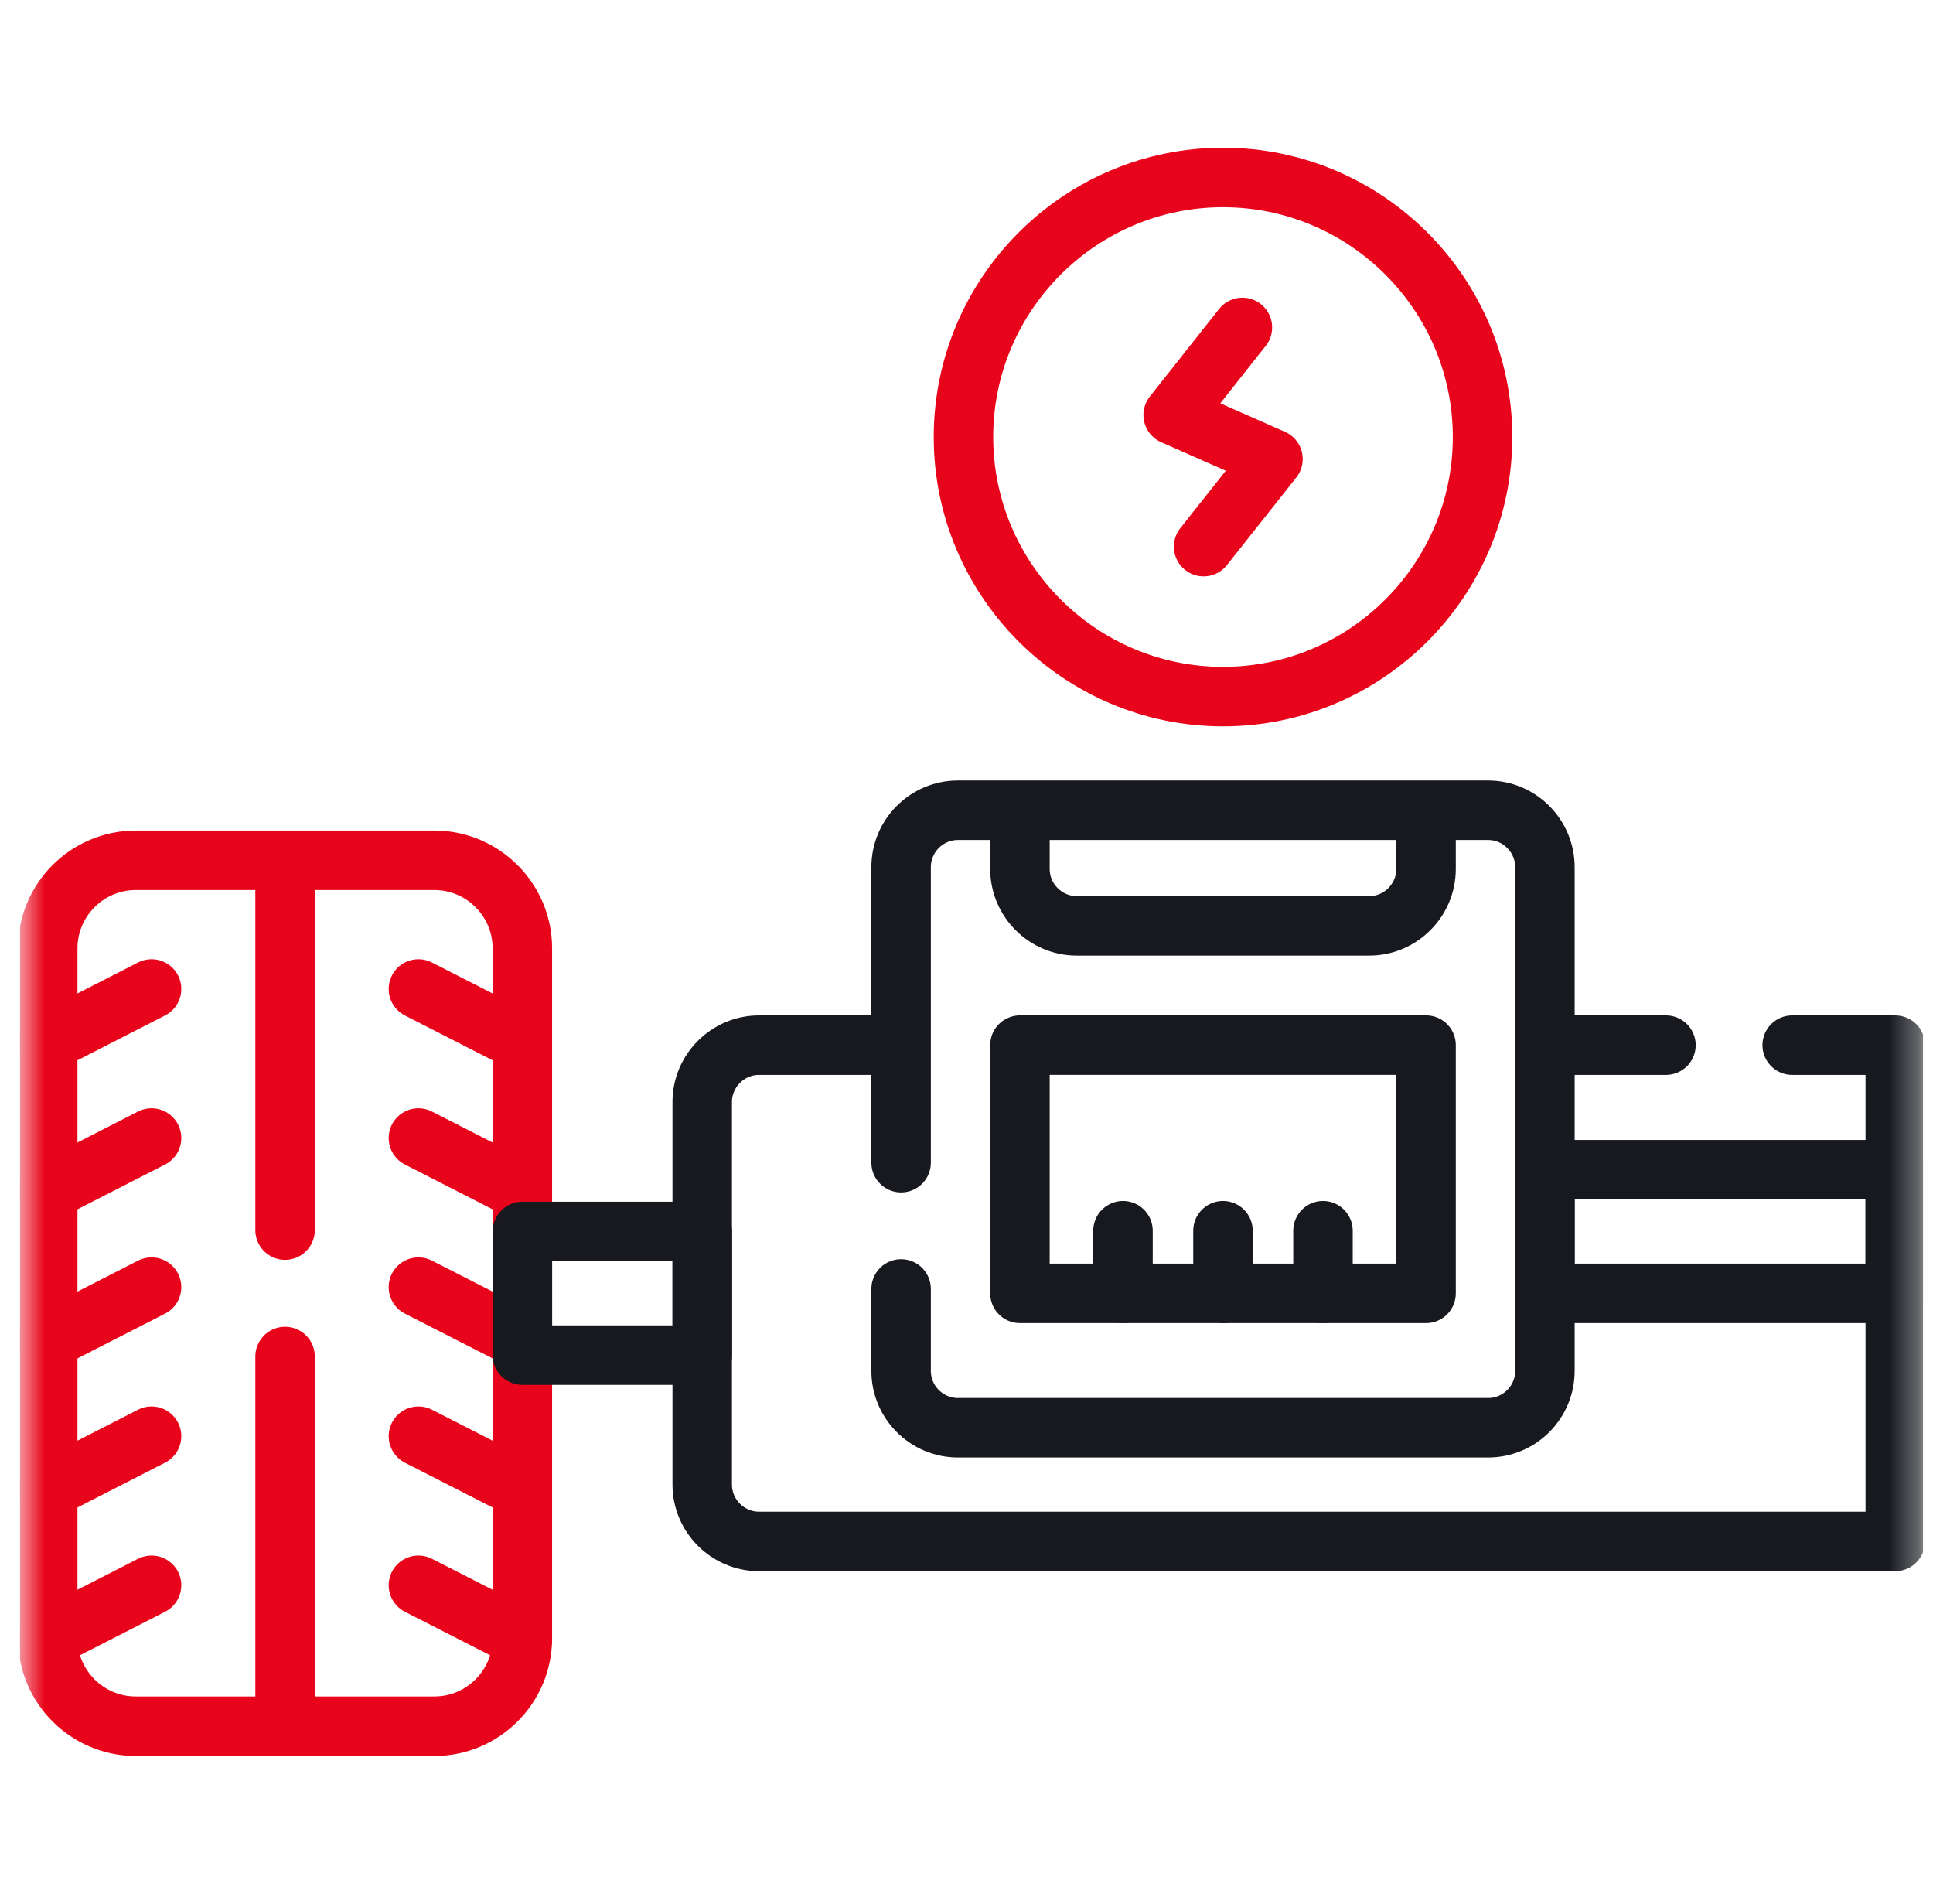 <svg width="65" height="64" viewBox="0 0 65 64" fill="none" xmlns="http://www.w3.org/2000/svg">
<g clip-path="url(#clip0_3331_140976)">
<mask id="mask0_3331_140976" style="mask-type:luminance" maskUnits="userSpaceOnUse" x="0" y="0" width="65" height="64">
<path d="M0.668 3.8147e-06H64.668V64H0.668V3.8147e-06Z" fill="white"/>
</mask>
<g mask="url(#mask0_3331_140976)">
<path d="M4.561 28.923H14.61C16.236 28.923 17.565 30.255 17.565 31.878V55.08C17.565 56.706 16.236 58.035 14.61 58.035H4.561C2.934 58.035 1.605 56.706 1.605 55.08V31.878C1.605 30.255 2.934 28.923 4.561 28.923Z" stroke="#E8051B" stroke-width="2" stroke-miterlimit="10" stroke-linecap="round" stroke-linejoin="round"/>
<path d="M9.586 45.605V58.035M9.586 28.923V41.356" stroke="#E8051B" stroke-width="2" stroke-miterlimit="10" stroke-linecap="round" stroke-linejoin="round"/>
<path d="M1.605 40.045L5.096 38.26M1.605 45.056L5.096 43.273M1.605 50.069L5.096 48.284M1.605 55.08L5.096 53.297M1.605 35.035L5.096 33.249" stroke="#E8051B" stroke-width="2" stroke-miterlimit="10" stroke-linecap="round" stroke-linejoin="round"/>
<path d="M17.564 40.045L14.07 38.26M17.564 45.056L14.07 43.273M17.564 50.069L14.07 48.284M17.564 55.08L14.07 53.297M17.564 35.035L14.07 33.249" stroke="#E8051B" stroke-width="2" stroke-miterlimit="10" stroke-linecap="round" stroke-linejoin="round"/>
<path d="M41.126 23.42C45.934 23.42 49.853 19.501 49.853 14.693C49.853 9.884 45.934 5.966 41.126 5.966C36.317 5.966 32.398 9.884 32.398 14.693C32.398 19.501 36.317 23.42 41.126 23.42Z" stroke="#E8051B" stroke-width="2" stroke-miterlimit="10" stroke-linecap="round" stroke-linejoin="round"/>
<path d="M41.777 11.008L39.449 13.952L42.805 15.433L40.473 18.378" stroke="#E8051B" stroke-width="2" stroke-miterlimit="10" stroke-linecap="round" stroke-linejoin="round"/>
<path d="M17.566 45.559H23.615V41.402H17.566V45.559Z" stroke="#17191F" stroke-width="2" stroke-miterlimit="10" stroke-linecap="round" stroke-linejoin="round"/>
<path d="M60.265 35.138H63.731V51.823H25.523C24.474 51.823 23.613 50.962 23.613 49.913V37.048C23.613 35.999 24.474 35.138 25.523 35.138H29.694M52.559 35.138H56.02" stroke="#17191F" stroke-width="2" stroke-miterlimit="10" stroke-linecap="round" stroke-linejoin="round"/>
<path d="M30.301 39.089V29.153C30.301 28.101 31.158 27.24 32.211 27.24H50.041C51.093 27.24 51.95 28.101 51.95 29.153V46.09C51.95 47.143 51.093 48 50.041 48H32.211C31.162 48 30.301 47.143 30.301 46.09V43.334" stroke="#17191F" stroke-width="2" stroke-miterlimit="10" stroke-linecap="round" stroke-linejoin="round"/>
<path d="M47.953 27.849V29.216C47.953 30.265 47.092 31.127 46.043 31.127H36.207C35.158 31.127 34.297 30.265 34.297 29.216V27.849" stroke="#17191F" stroke-width="2" stroke-miterlimit="10" stroke-linecap="round" stroke-linejoin="round"/>
<path d="M51.949 43.482H63.731V39.326H51.949V43.482Z" stroke="#17191F" stroke-width="2" stroke-miterlimit="10" stroke-linecap="round" stroke-linejoin="round"/>
<path d="M34.297 43.482H47.953V35.137H34.297V43.482Z" stroke="#17191F" stroke-width="2" stroke-miterlimit="10" stroke-linecap="round" stroke-linejoin="round"/>
<path d="M41.124 41.377V43.482M44.487 41.377V43.482M37.762 41.377V43.482" stroke="#17191F" stroke-width="2" stroke-miterlimit="10" stroke-linecap="round" stroke-linejoin="round"/>
</g>
</g>
<defs>
<clipPath id="clip0_3331_140976">
<rect width="64" height="64" fill="white" transform="translate(0.668)"/>
</clipPath>
</defs>
</svg>
